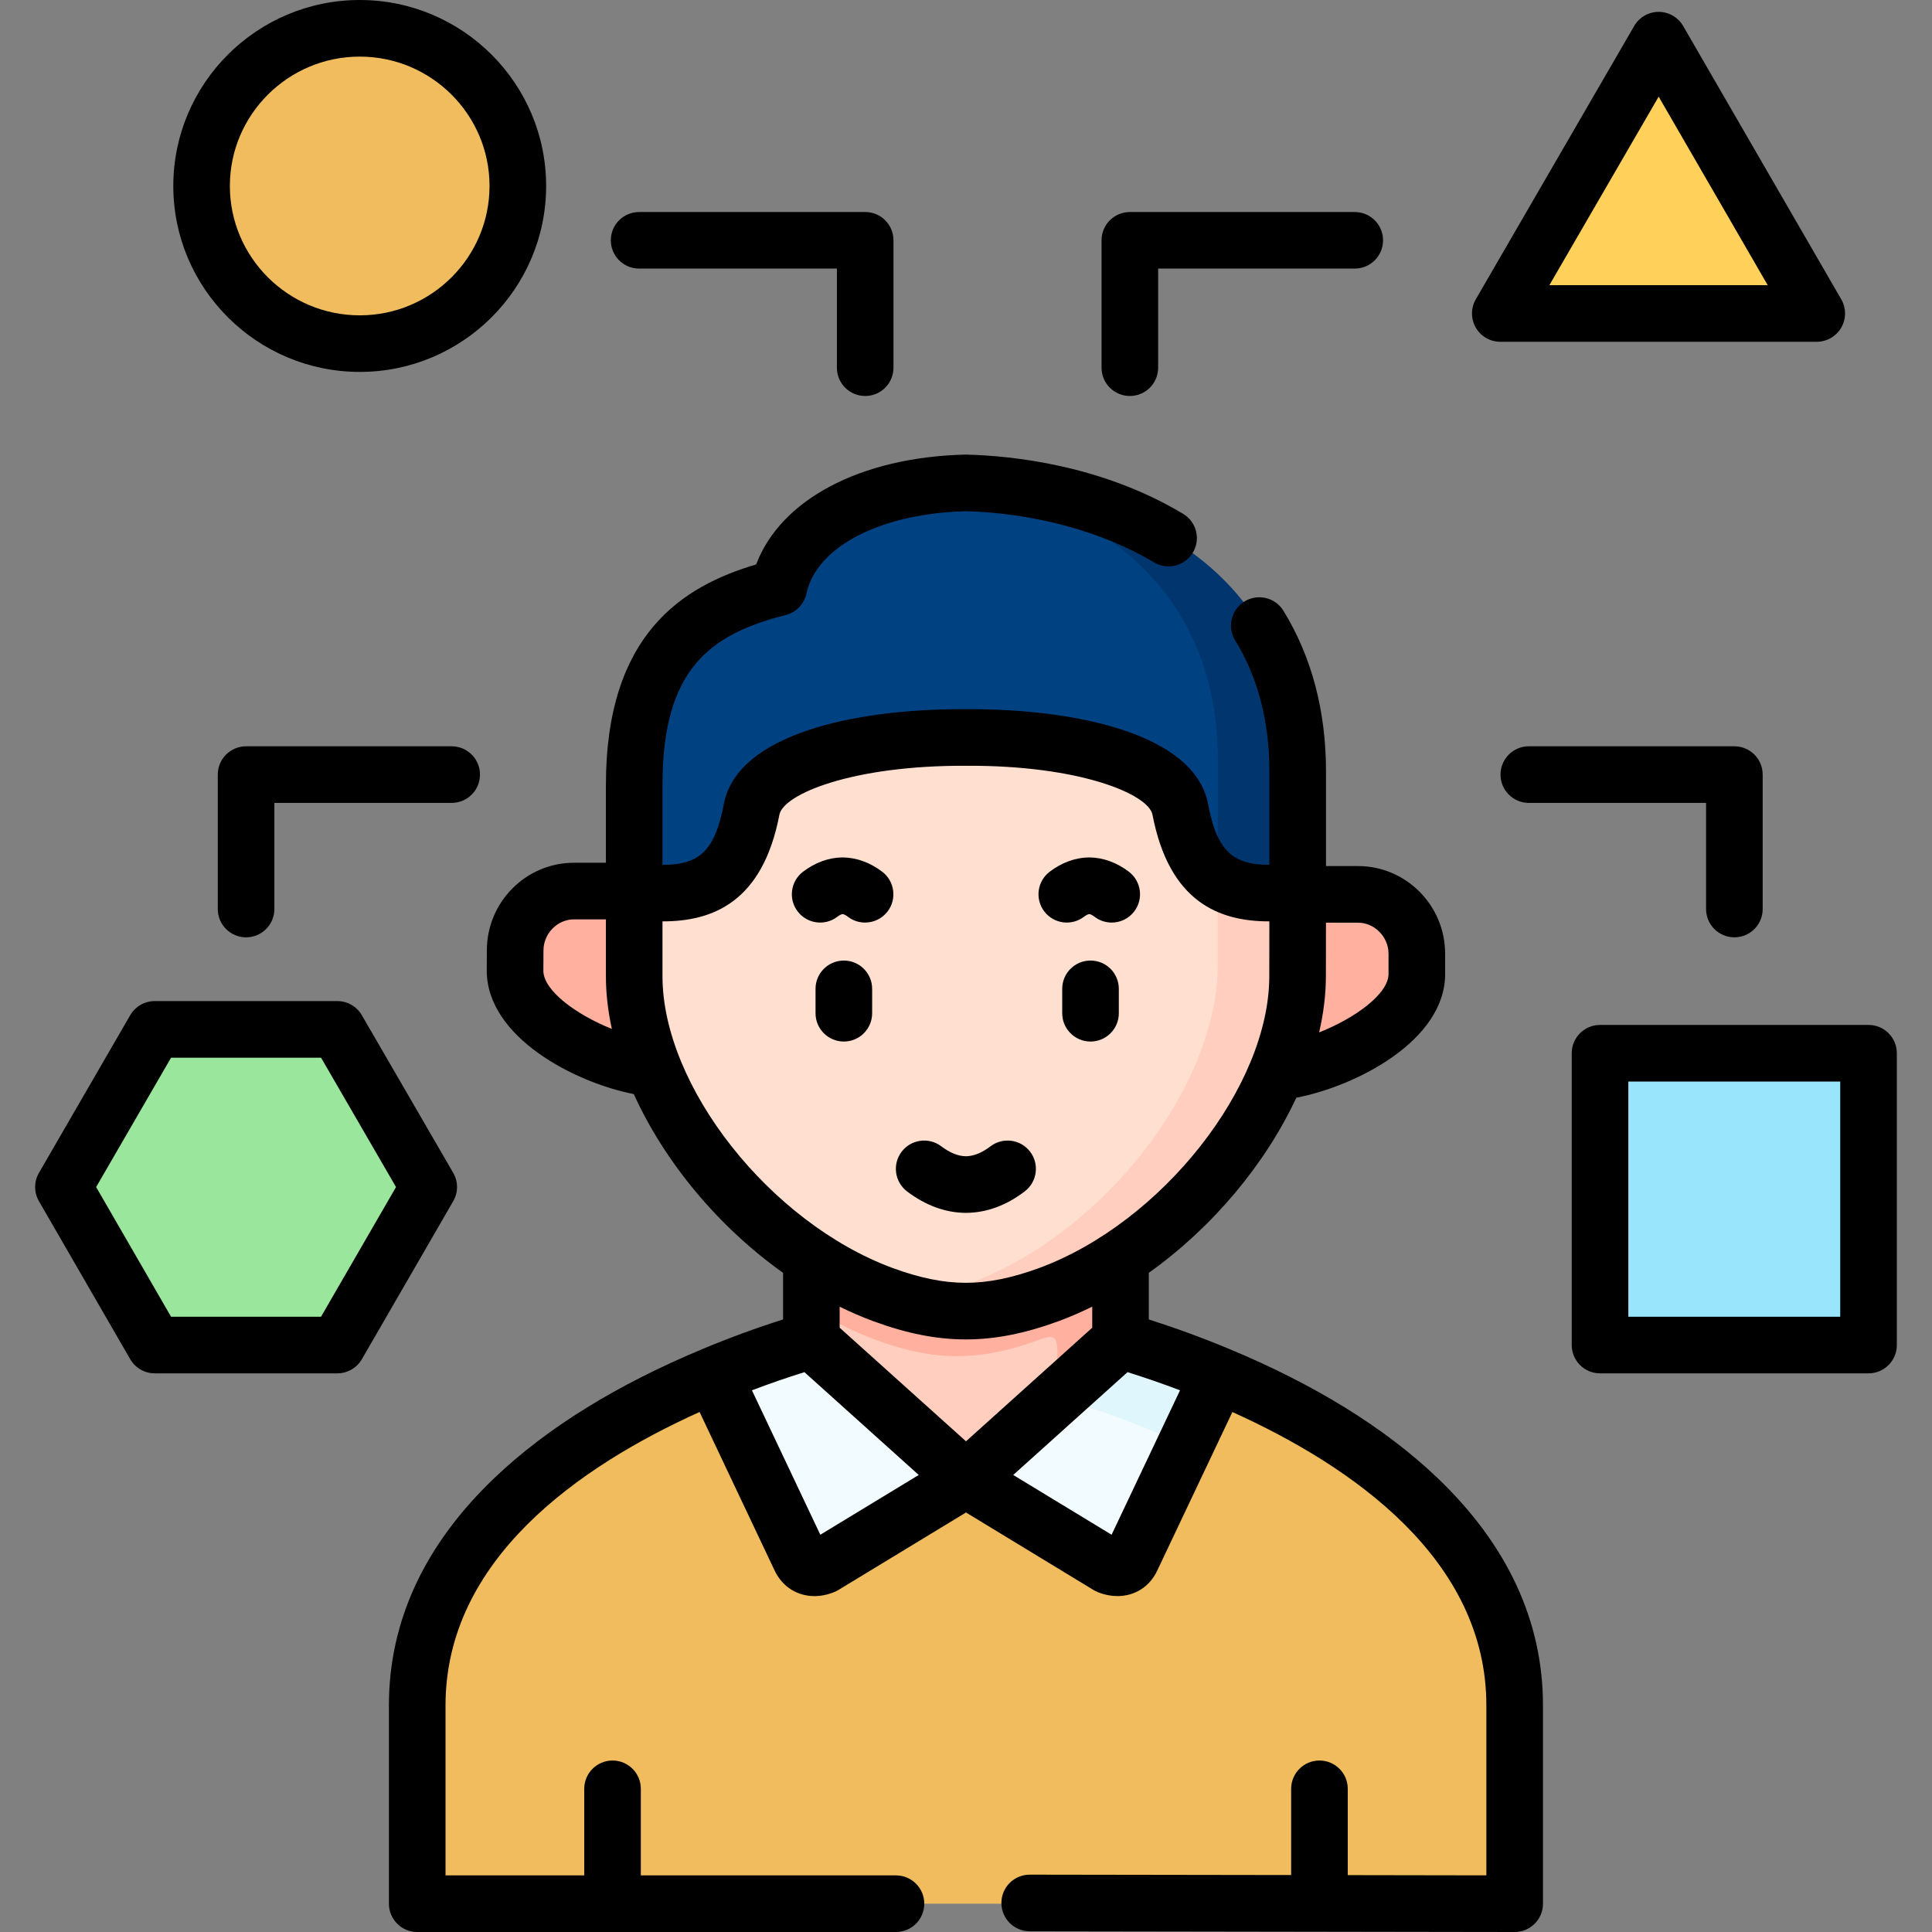 <svg width="50" height="50" viewBox="0 0 50 50" fill="none" xmlns="http://www.w3.org/2000/svg">
<rect x="0" y="0" width="50" height="50" fill="#808080" stroke="none"/>
<g clip-path="url(#clip0_1135_654)">
<path fill-rule="evenodd" clip-rule="evenodd" d="M13.402 4.813C13.402 2.559 11.57 0.732 9.311 0.732C7.049 0.732 5.217 2.559 5.217 4.813C5.217 7.066 7.049 8.893 9.311 8.893C11.57 8.893 13.402 7.066 13.402 4.813Z" fill="#F0BC5E"/>
<path fill-rule="evenodd" clip-rule="evenodd" d="M42.926 1.04L38.827 8.113H47.017L42.926 1.04Z" fill="#FFD15B"/>
<path fill-rule="evenodd" clip-rule="evenodd" d="M41.408 27.258H48.358V34.809H41.408V27.258Z" fill="#99E6FC"/>
<path fill-rule="evenodd" clip-rule="evenodd" d="M8.731 34.809L11.095 30.721L8.731 26.64H4.004L1.642 30.721L4.004 34.809H8.731Z" fill="#9BE69D"/>
<path fill-rule="evenodd" clip-rule="evenodd" d="M24.775 32.293C24.101 32.293 23.424 32.152 22.658 31.869C22.086 31.656 21.528 31.377 20.998 31.044V34.687L25 39.432L28.999 34.687V30.745C28.339 31.211 27.631 31.595 26.893 31.869C26.127 32.152 25.452 32.293 24.775 32.293Z" fill="#FFCEBF"/>
<path fill-rule="evenodd" clip-rule="evenodd" d="M22.657 34.673C23.424 34.956 24.101 35.097 24.775 35.097C25.452 35.097 26.127 34.956 26.893 34.673C27.434 34.455 27.362 34.757 27.362 35.324V36.631L28.999 34.687V32.401V30.745C28.339 31.211 27.631 31.595 26.893 31.869C26.127 32.152 25.452 32.293 24.775 32.293C24.101 32.293 23.423 32.152 22.657 31.869C22.086 31.656 21.528 31.377 20.998 31.044V33.849C21.528 34.181 22.086 34.46 22.657 34.673Z" fill="#FFB09E"/>
<path fill-rule="evenodd" clip-rule="evenodd" d="M39.199 44.135C39.199 39.756 35.05 37.051 31.536 35.587L25 38.286L18.464 35.59C14.95 37.051 10.798 39.756 10.798 44.135V49.268H39.199V44.135Z" fill="#F0BC5E"/>
<path fill-rule="evenodd" clip-rule="evenodd" d="M21.317 40.523L25 38.286L20.998 34.687C20.254 34.909 19.38 35.205 18.464 35.59L20.712 40.337C20.848 40.62 21.115 40.606 21.317 40.523Z" fill="#F2FBFF"/>
<path fill-rule="evenodd" clip-rule="evenodd" d="M25 38.286L28.68 40.523C28.886 40.606 29.152 40.62 29.285 40.337L31.536 35.587C30.617 35.205 29.746 34.909 28.999 34.687L25 38.286Z" fill="#F2FBFF"/>
<path fill-rule="evenodd" clip-rule="evenodd" d="M29.896 37.062C30.154 37.168 30.415 37.281 30.676 37.403L31.536 35.587C30.617 35.205 29.746 34.909 28.999 34.687L27.362 36.163C27.465 36.193 27.57 36.224 27.675 36.257C28.347 36.465 29.108 36.733 29.896 37.062Z" fill="#DFF6FD"/>
<path fill-rule="evenodd" clip-rule="evenodd" d="M31.536 35.587L30.676 37.403C33.995 38.928 36.843 41.55 36.843 45.608V49.268H39.199V44.135C39.199 39.756 35.05 37.051 31.536 35.587Z" fill="#F0BC5E"/>
<path fill-rule="evenodd" clip-rule="evenodd" d="M16.413 23.061H14.853C14.015 23.061 13.332 23.764 13.332 24.597L13.33 25.118C13.33 26.441 15.558 27.534 16.915 27.651C17.529 26.873 17.007 26.114 16.963 25.378C16.918 24.644 17.443 23.814 16.413 23.061Z" fill="#FFB09E"/>
<path fill-rule="evenodd" clip-rule="evenodd" d="M33.043 27.742C34.4 27.626 36.671 26.527 36.668 25.203V24.683C36.668 23.85 35.982 23.147 35.147 23.147H33.584C32.011 24.816 32.385 26.064 33.043 27.742Z" fill="#FFB09E"/>
<path fill-rule="evenodd" clip-rule="evenodd" d="M33.043 27.742C33.39 26.903 33.582 26.056 33.582 25.264L33.584 23.147V23.061C32.924 23.144 31.725 17.433 25.38 17.422C18.495 17.411 17.135 23.152 16.413 23.061V25.264C16.413 26.028 16.591 26.842 16.915 27.651C17.679 29.563 19.247 31.457 21.165 32.664C21.703 33.002 22.266 33.287 22.846 33.503C23.624 33.788 24.312 33.932 24.997 33.932C25.683 33.932 26.368 33.788 27.148 33.503C29.774 32.531 32.044 30.156 33.043 27.742Z" fill="#FFDFCF"/>
<path fill-rule="evenodd" clip-rule="evenodd" d="M19.452 20.946C19.694 19.689 22.344 19.069 24.997 19.086C27.653 19.069 30.304 19.689 30.545 20.946C30.909 22.842 31.844 23.279 33.584 23.061V19.969C33.584 14.305 28.522 12.58 24.997 12.497C22.591 12.556 20.521 13.511 20.154 15.207C18.053 15.739 16.413 16.835 16.413 20.312V23.061C18.153 23.28 19.088 22.842 19.452 20.946Z" fill="#004281"/>
<path fill-rule="evenodd" clip-rule="evenodd" d="M25.316 12.508C28.372 13.203 31.517 15.221 31.517 19.686V22.776C32.016 23.113 32.696 23.172 33.584 23.061V19.969C33.584 14.474 28.819 12.685 25.316 12.508Z" fill="#00366D"/>
<path fill-rule="evenodd" clip-rule="evenodd" d="M31.517 22.776V24.979C31.517 27.28 29.893 30.017 27.592 31.797C26.821 32.398 25.971 32.888 25.081 33.218C24.42 33.461 23.829 33.602 23.243 33.638C23.862 33.835 24.431 33.932 24.997 33.932C25.683 33.932 26.368 33.788 27.148 33.503C27.731 33.287 28.294 33.002 28.833 32.664V32.661C30.72 31.474 32.266 29.622 33.043 27.742C33.39 26.903 33.581 26.056 33.581 25.265L33.584 23.147V23.061C32.696 23.172 32.016 23.113 31.517 22.776Z" fill="#FFCEBF"/>
<path d="M9.311 9.625C11.97 9.625 14.134 7.467 14.134 4.813C14.134 2.159 11.97 0 9.311 0C6.65 0 4.485 2.159 4.485 4.813C4.485 7.467 6.65 9.625 9.311 9.625ZM9.311 1.465C11.162 1.465 12.669 2.967 12.669 4.813C12.669 6.659 11.162 8.161 9.311 8.161C7.457 8.161 5.949 6.659 5.949 4.813C5.949 2.967 7.457 1.465 9.311 1.465Z" fill="black"/>
<path d="M38.827 8.845H47.017C47.279 8.845 47.521 8.705 47.652 8.478C47.782 8.252 47.782 7.972 47.651 7.746L43.56 0.673C43.429 0.447 43.188 0.307 42.927 0.307C42.927 0.307 42.926 0.307 42.926 0.307C42.665 0.307 42.424 0.446 42.293 0.672L38.194 7.745C38.062 7.972 38.062 8.251 38.193 8.478C38.323 8.705 38.565 8.845 38.827 8.845ZM42.926 2.501L45.748 7.38H40.098L42.926 2.501Z" fill="black"/>
<path d="M11.729 30.353L9.364 26.273C9.233 26.047 8.992 25.908 8.731 25.908H4.004C3.743 25.908 3.501 26.047 3.37 26.273L1.008 30.354C0.877 30.58 0.877 30.86 1.008 31.087L3.37 35.176C3.501 35.402 3.743 35.542 4.004 35.542H8.731C8.992 35.542 9.234 35.402 9.365 35.176L11.729 31.087C11.861 30.86 11.861 30.58 11.729 30.353ZM8.308 34.077H4.427L2.488 30.721L4.427 27.373H8.309L10.249 30.721L8.308 34.077Z" fill="black"/>
<path d="M48.358 26.525H41.408C41.004 26.525 40.676 26.853 40.676 27.257V34.809C40.676 35.214 41.004 35.542 41.408 35.542H48.358C48.762 35.542 49.09 35.214 49.09 34.809V27.257C49.09 26.853 48.762 26.525 48.358 26.525ZM47.625 34.077H42.141V27.99H47.625V34.077Z" fill="black"/>
<path d="M16.541 6.951H21.659V9.516C21.659 9.921 21.986 10.248 22.391 10.248C22.796 10.248 23.123 9.921 23.123 9.516V6.219C23.123 5.814 22.796 5.487 22.391 5.487H16.541C16.136 5.487 15.808 5.814 15.808 6.219C15.808 6.624 16.136 6.951 16.541 6.951Z" fill="black"/>
<path d="M29.241 10.248C29.645 10.248 29.973 9.921 29.973 9.516V6.951H35.061C35.465 6.951 35.793 6.624 35.793 6.219C35.793 5.814 35.465 5.487 35.061 5.487H29.241C28.836 5.487 28.508 5.814 28.508 6.219V9.516C28.508 9.921 28.836 10.248 29.241 10.248Z" fill="black"/>
<path d="M6.369 19.314C5.964 19.314 5.636 19.642 5.636 20.046V23.526C5.636 23.93 5.964 24.258 6.369 24.258C6.773 24.258 7.101 23.93 7.101 23.526V20.779H11.689C12.094 20.779 12.422 20.451 12.422 20.046C12.422 19.642 12.094 19.314 11.689 19.314H6.369Z" fill="black"/>
<path d="M44.886 24.258C45.29 24.258 45.618 23.93 45.618 23.526V20.046C45.618 19.642 45.29 19.314 44.886 19.314H39.565C39.161 19.314 38.833 19.642 38.833 20.046C38.833 20.451 39.161 20.779 39.565 20.779H44.153V23.526C44.153 23.93 44.481 24.258 44.886 24.258Z" fill="black"/>
<path d="M37.19 38.238C35.842 36.955 34.035 35.836 31.817 34.913C31.139 34.63 30.439 34.373 29.731 34.147V32.94C31.375 31.77 32.746 30.131 33.548 28.409C35.096 28.111 37.404 26.932 37.4 25.203V24.683C37.4 23.432 36.389 22.414 35.147 22.414H34.317V19.969C34.317 18.396 33.946 16.996 33.215 15.806C33.003 15.462 32.552 15.354 32.207 15.566C31.863 15.778 31.755 16.229 31.967 16.574C32.554 17.529 32.852 18.671 32.852 19.969V22.382C31.861 22.384 31.487 21.97 31.265 20.808C30.912 18.971 27.79 18.339 25.002 18.353C24.965 18.353 24.927 18.353 24.89 18.353C22.12 18.353 19.081 18.996 18.733 20.808C18.511 21.962 18.142 22.382 17.166 22.382C17.159 22.382 17.152 22.382 17.145 22.382V20.312C17.145 17.324 18.365 16.416 20.334 15.917C20.604 15.849 20.811 15.634 20.87 15.362C21.133 14.143 22.791 13.288 24.997 13.23C26.769 13.278 28.543 13.761 29.866 14.554C30.213 14.762 30.663 14.649 30.871 14.302C31.079 13.955 30.966 13.506 30.619 13.298C28.514 12.035 26.205 11.796 25.016 11.765C25.004 11.765 24.992 11.765 24.98 11.765C22.262 11.831 20.203 12.931 19.569 14.608C17.678 15.167 15.681 16.402 15.681 20.312V22.328H14.853C13.611 22.328 12.6 23.346 12.6 24.593L12.597 25.118C12.597 26.841 14.871 28.015 16.403 28.315C17.199 30.073 18.591 31.75 20.266 32.941V34.147C19.556 34.373 18.857 34.63 18.182 34.912C15.964 35.836 14.156 36.954 12.809 38.237C10.988 39.97 10.065 41.954 10.065 44.136V49.267C10.065 49.672 10.393 50 10.798 50H10.798H10.798H23.188C23.592 50 23.92 49.672 23.92 49.267C23.92 48.863 23.592 48.535 23.188 48.535H16.585V46.294C16.585 45.89 16.257 45.562 15.852 45.562C15.448 45.562 15.12 45.89 15.12 46.294V48.535H11.53V44.136C11.53 40.371 14.966 37.959 18.105 36.542L20.052 40.655C20.254 41.073 20.64 41.307 21.077 41.307C21.245 41.307 21.42 41.272 21.595 41.2C21.63 41.186 21.665 41.169 21.697 41.149L25 39.143L28.3 41.149C28.334 41.169 28.369 41.187 28.406 41.202C28.58 41.273 28.755 41.306 28.922 41.306C29.361 41.306 29.749 41.071 29.947 40.651L31.894 36.543C35.032 37.96 38.467 40.372 38.467 44.136V48.534L34.88 48.528V46.294C34.88 45.89 34.552 45.562 34.148 45.562C33.743 45.562 33.415 45.89 33.415 46.294V48.526L26.65 48.516C26.649 48.516 26.649 48.516 26.649 48.516C26.245 48.516 25.917 48.843 25.916 49.247C25.916 49.652 26.243 49.98 26.648 49.981L39.198 50H39.199H39.199H39.199C39.604 50 39.932 49.672 39.932 49.268V44.136C39.932 41.955 39.009 39.971 37.19 38.238ZM35.935 24.683V25.205C35.936 25.721 35.069 26.352 34.139 26.718C34.252 26.228 34.314 25.74 34.314 25.265L34.316 23.879H35.147C35.574 23.879 35.935 24.247 35.935 24.683ZM14.062 25.122L14.065 24.597C14.065 24.161 14.426 23.793 14.853 23.793H15.681V25.264C15.681 25.711 15.734 26.168 15.835 26.628C14.917 26.263 14.062 25.635 14.062 25.122ZM17.145 25.264V23.845C18.436 23.847 19.736 23.354 20.171 21.084C20.273 20.555 22.049 19.805 25.002 19.818C27.95 19.802 29.724 20.555 29.826 21.084C30.26 23.349 31.555 23.845 32.843 23.845C32.846 23.845 32.848 23.845 32.851 23.845L32.849 25.264C32.849 28.113 30.066 31.642 26.897 32.815C26.179 33.077 25.576 33.199 24.997 33.199C24.416 33.199 23.813 33.077 23.101 32.816C19.928 31.642 17.145 28.113 17.145 25.264ZM21.23 39.719L19.46 35.981C19.906 35.811 20.36 35.655 20.818 35.511L23.777 38.172L21.23 39.719ZM21.73 34.361V33.817C22.014 33.956 22.302 34.082 22.594 34.19C23.475 34.514 24.239 34.664 24.997 34.664C25.753 34.664 26.516 34.514 27.402 34.19C27.695 34.081 27.983 33.955 28.267 33.816V34.361L25 37.301L21.73 34.361ZM28.768 39.719L26.222 38.172L29.18 35.511C29.637 35.654 30.092 35.811 30.539 35.981L28.768 39.719Z" fill="black"/>
<path d="M23.475 30.834C23.956 31.198 24.466 31.385 24.991 31.389H24.997H25.003C25.532 31.385 26.043 31.198 26.521 30.832C26.843 30.586 26.904 30.127 26.659 29.805C26.413 29.484 25.954 29.422 25.632 29.668C25.413 29.835 25.2 29.921 24.997 29.924C24.796 29.921 24.582 29.834 24.36 29.666C24.038 29.422 23.578 29.485 23.334 29.807C23.089 30.13 23.153 30.589 23.475 30.834Z" fill="black"/>
<path d="M21.839 24.859C21.434 24.859 21.106 25.186 21.106 25.591V26.222C21.106 26.627 21.434 26.955 21.839 26.955C22.243 26.955 22.571 26.627 22.571 26.222V25.591C22.571 25.186 22.243 24.859 21.839 24.859Z" fill="black"/>
<path d="M28.222 24.859C27.818 24.859 27.49 25.186 27.49 25.591V26.222C27.49 26.627 27.818 26.955 28.222 26.955C28.627 26.955 28.955 26.627 28.955 26.222V25.591C28.955 25.186 28.627 24.859 28.222 24.859Z" fill="black"/>
<path d="M22.834 22.562C22.522 22.324 22.17 22.195 21.816 22.19C21.809 22.19 21.802 22.19 21.795 22.19C21.442 22.195 21.091 22.324 20.78 22.562C20.459 22.808 20.398 23.268 20.644 23.589C20.89 23.91 21.35 23.971 21.671 23.725C21.741 23.672 21.785 23.659 21.806 23.656C21.842 23.66 21.891 23.685 21.943 23.725C22.076 23.827 22.232 23.876 22.388 23.876C22.608 23.876 22.826 23.777 22.97 23.589C23.216 23.268 23.155 22.808 22.834 22.562Z" fill="black"/>
<path d="M28.054 23.725C28.124 23.672 28.169 23.659 28.189 23.656C28.225 23.66 28.274 23.685 28.326 23.725C28.459 23.827 28.616 23.876 28.771 23.876C28.991 23.876 29.209 23.777 29.353 23.589C29.599 23.268 29.538 22.808 29.217 22.562C28.906 22.324 28.554 22.195 28.199 22.19C28.192 22.19 28.185 22.19 28.178 22.19C27.826 22.195 27.475 22.324 27.163 22.562C26.842 22.808 26.781 23.268 27.027 23.589C27.273 23.91 27.733 23.971 28.054 23.725Z" fill="black"/>
</g>
<defs>
<clipPath id="clip0_1135_654">
<rect width="50" height="50" fill="white"/>
</clipPath>
</defs>
</svg>
